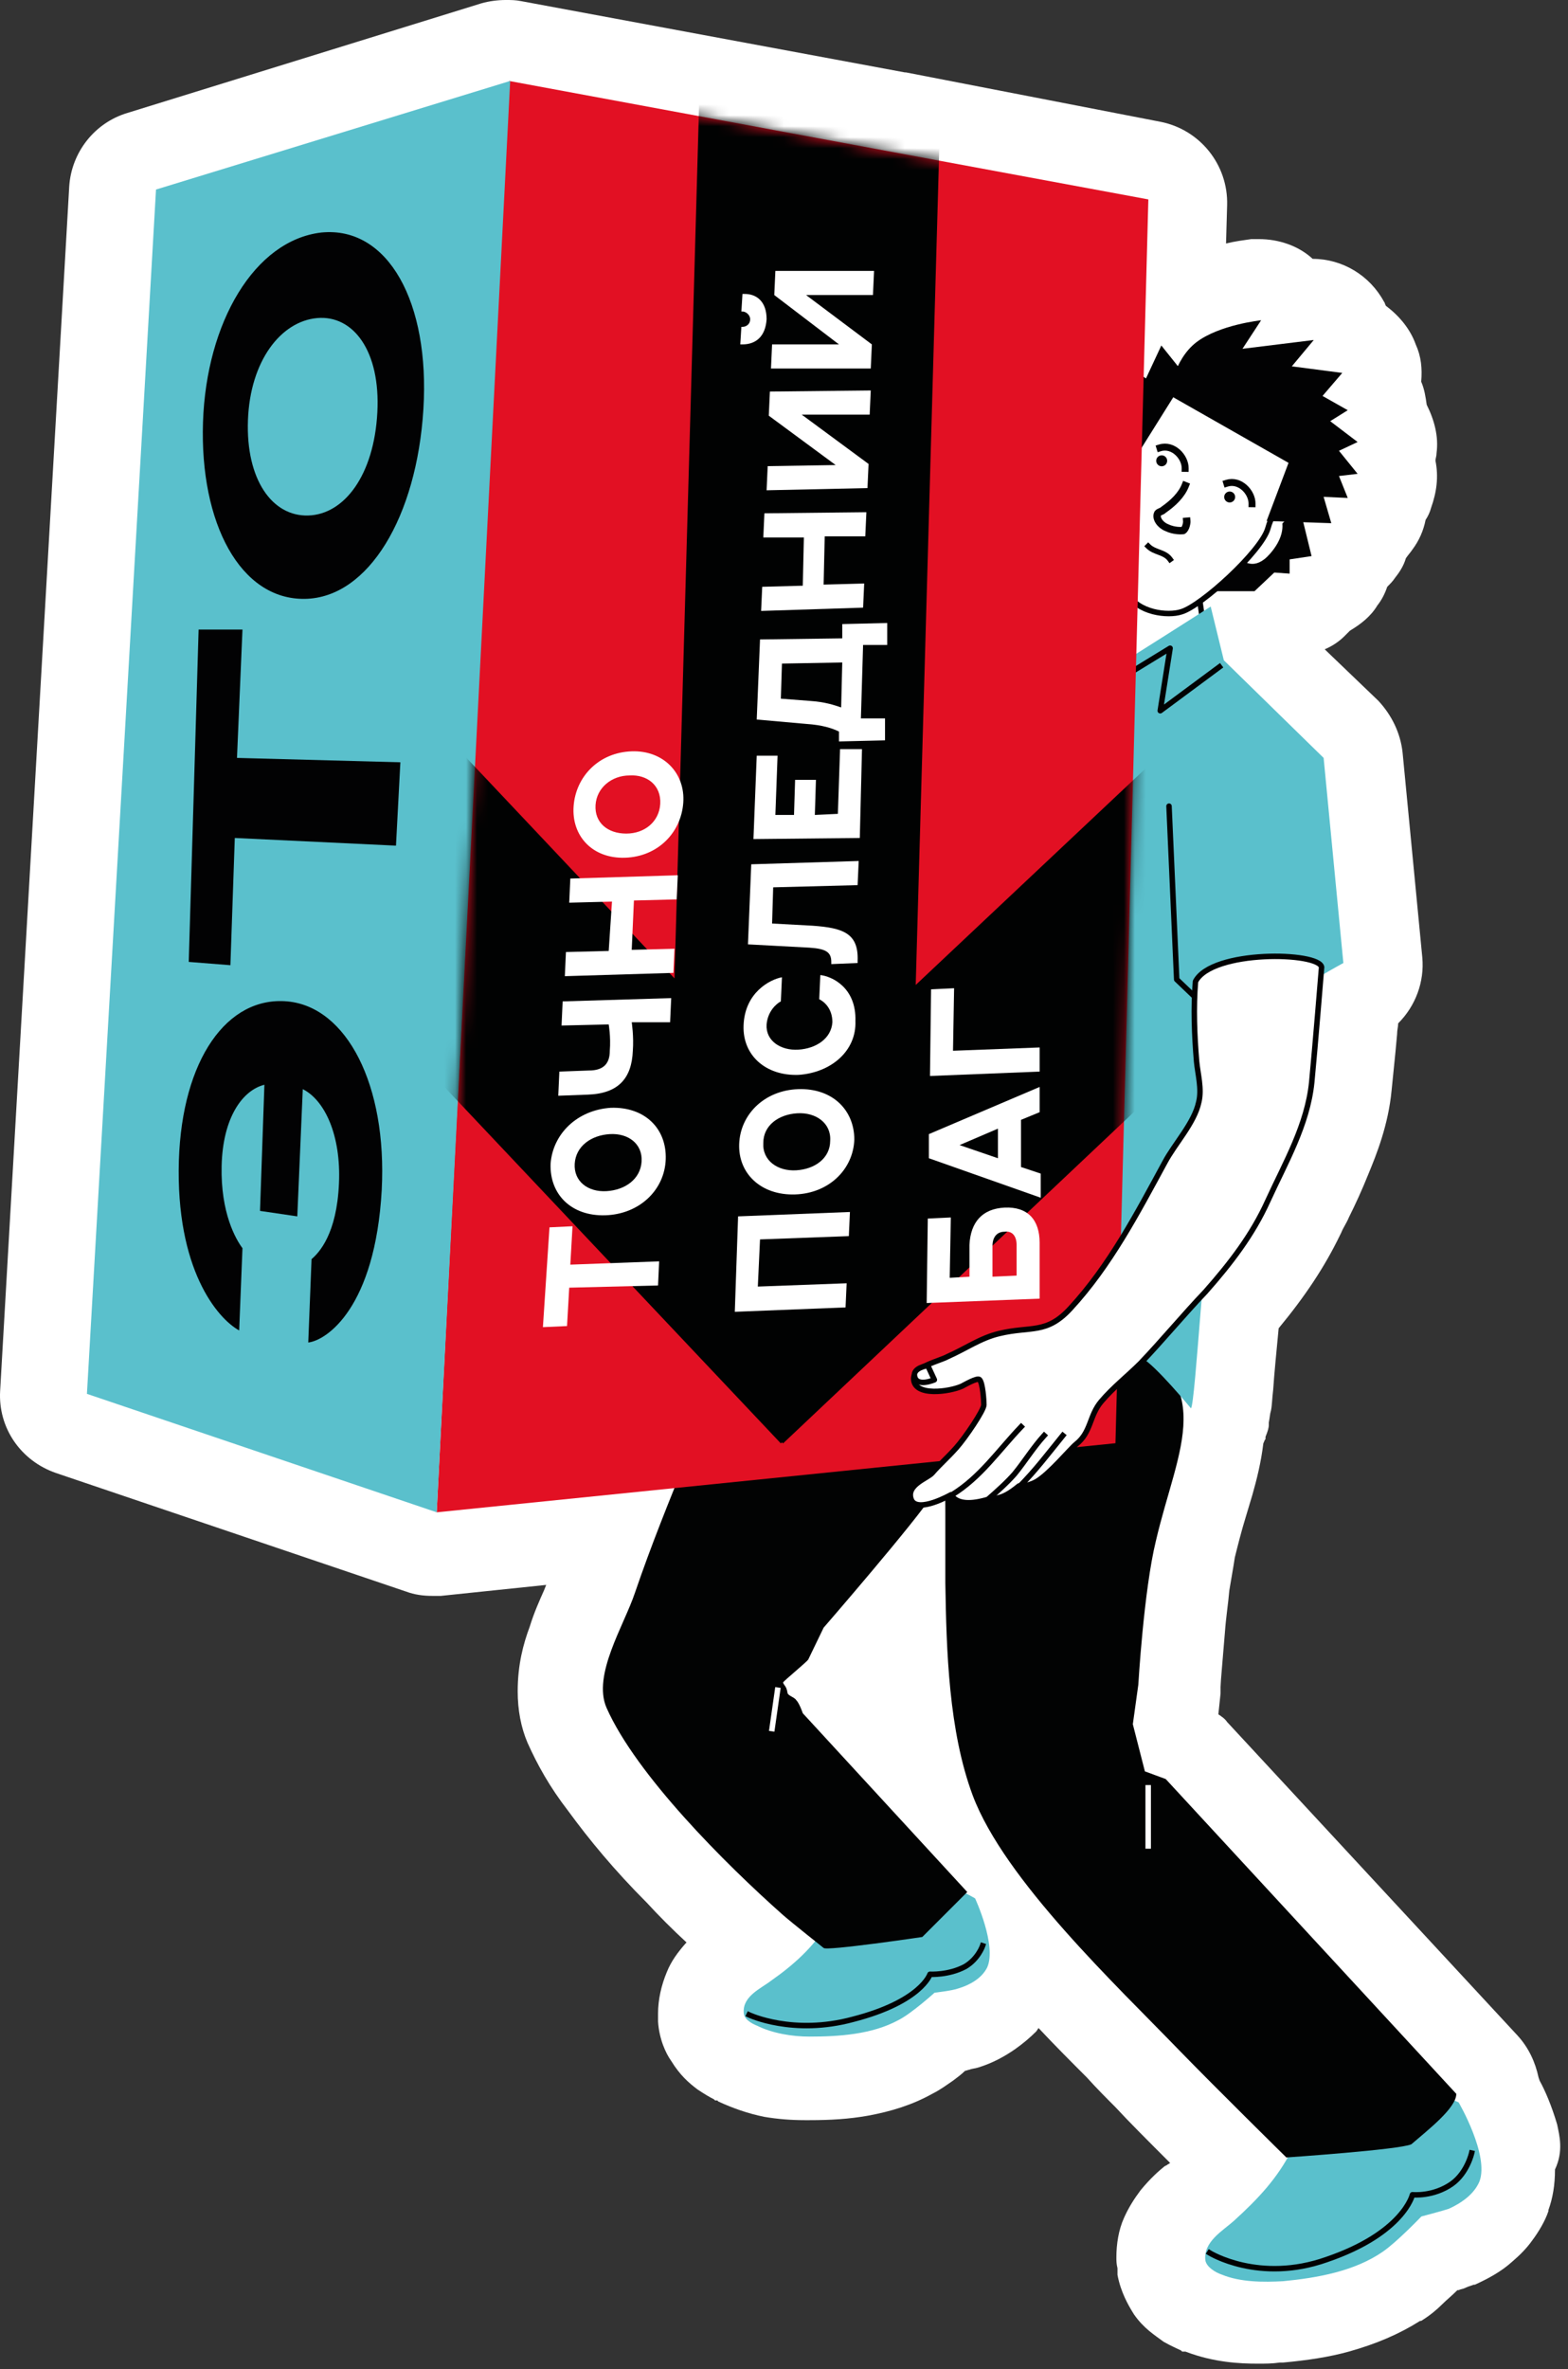 <?xml version="1.0" encoding="UTF-8"?> <svg xmlns="http://www.w3.org/2000/svg" width="143" height="216" viewBox="0 0 143 216" fill="none"><rect x="0" y="0" width="143" height="216" fill="#333333" stroke="none"/> <path d="M142.013 193.7C141.513 192 140.913 190.6 140.413 189.7L140.313 189.4C140.013 188 139.413 186.7 138.413 185.6L111.913 157C111.713 156.7 111.413 156.5 111.113 156.3L111.313 154.4V154.3V154V153.9V153.8C111.313 153.4 111.513 151.3 111.713 148.8C111.813 147.4 112.013 146.2 112.113 145C112.313 143.8 112.513 142.7 112.613 142C112.913 140.8 113.213 139.6 113.613 138.3C113.813 137.6 114.013 137 114.213 136.3C114.613 134.9 115.013 133.3 115.213 131.6C115.313 131.4 115.313 131.3 115.413 131.2V131.1V131C115.613 130.5 115.713 130.2 115.713 129.9V129.8V129.7C115.813 129.2 115.813 128.9 115.913 128.6C116.013 128.1 116.013 127.5 116.113 126.7C116.213 125.2 116.413 123.2 116.613 121.1C119.013 118.2 120.813 115.5 122.213 112.6L122.313 112.4C122.513 111.9 122.813 111.5 123.013 111C123.613 109.8 124.213 108.5 124.813 107C125.513 105.3 126.613 102.6 126.913 99.4C127.013 98.3 127.213 96.6 127.413 94.3C127.413 93.9 127.513 93.6 127.513 93.3C129.113 91.7 129.913 89.5 129.713 87.3L127.913 68.6C127.713 66.8 126.913 65.2 125.713 63.9L120.813 59.2C121.513 58.9 122.113 58.5 122.613 58C122.813 57.8 122.913 57.7 123.113 57.5C124.113 56.9 125.013 56.2 125.613 55.2C126.013 54.7 126.313 54.1 126.513 53.5C126.813 53.2 127.013 53 127.213 52.7C127.613 52.2 128.013 51.6 128.213 50.9C128.413 50.6 128.613 50.4 128.813 50.1C129.413 49.3 129.813 48.4 130.013 47.4C130.213 47.1 130.413 46.7 130.513 46.3C131.013 44.9 131.213 43.5 130.913 42C130.913 41.8 131.013 41.6 131.013 41.3C131.213 39.8 130.813 38.3 130.113 36.9C130.013 36.2 129.913 35.5 129.613 34.8C129.713 33.6 129.613 32.5 129.113 31.4C128.613 30 127.613 28.8 126.413 27.9C126.313 27.8 126.313 27.6 126.213 27.5C124.913 25.1 122.413 23.6 119.713 23.6C118.413 22.4 116.613 21.8 114.813 21.8C114.613 21.8 114.313 21.8 114.113 21.8C113.413 21.9 112.613 22 111.813 22.2L111.913 18.7C112.013 15 109.413 11.8 105.813 11.1L82.613 6.6H82.513L47.513 0.1C47.013 -9.15676e-06 46.613 0 46.113 0C45.413 0 44.613 0.1 43.913 0.3L11.613 10.3C8.613 11.2 6.513 13.9 6.313 17L0.013 126.8C-0.187 130.2 1.913 133.2 5.113 134.3L37.013 145.1C37.813 145.4 38.613 145.5 39.413 145.5C39.713 145.5 39.913 145.5 40.213 145.5L49.813 144.5L49.613 145C49.213 145.9 48.713 147 48.313 148.3C47.713 149.9 47.213 151.8 47.213 154.2C47.213 155.9 47.513 157.5 48.113 158.9C49.013 160.9 50.113 162.9 51.813 165.1C53.713 167.7 56.013 170.5 59.013 173.5C60.113 174.7 61.313 175.9 62.613 177.1L62.513 177.2C61.813 178 61.213 178.8 60.813 179.8C60.313 181 60.013 182.3 60.013 183.6V183.8V183.9V184V184.1V184.3C60.113 185.9 60.713 187.2 61.213 187.9C62.013 189.2 62.813 189.9 63.613 190.5C64.213 190.9 64.713 191.2 65.113 191.4L65.213 191.5H65.313H65.413L65.513 191.6C66.813 192.2 68.213 192.7 69.713 193C70.913 193.2 72.113 193.3 73.413 193.3H73.813C75.713 193.3 77.413 193.2 79.113 192.9C81.313 192.5 83.213 191.9 85.013 190.9C85.813 190.5 86.313 190.1 86.913 189.7C87.313 189.4 87.713 189.1 88.013 188.8C88.113 188.8 88.313 188.7 88.413 188.7C88.613 188.6 88.913 188.6 89.213 188.5C90.513 188.1 91.613 187.5 92.613 186.8C93.313 186.3 93.913 185.8 94.513 185.2L94.713 184.9C96.213 186.5 97.713 188 99.113 189.4C100.013 190.4 100.913 191.3 101.713 192.1C102.913 193.4 104.613 195.1 106.713 197.2C106.613 197.3 106.513 197.3 106.413 197.4L106.213 197.5C105.713 197.9 104.913 198.6 104.013 199.7C103.413 200.5 102.913 201.3 102.513 202.2C102.013 203.3 101.813 204.6 101.813 205.8C101.813 206.1 101.813 206.4 101.913 206.8V207V207.1V207.2V207.4C102.213 209 102.913 210.2 103.413 211C104.313 212.3 105.313 212.9 106.113 213.5C106.813 213.9 107.313 214.1 107.713 214.3L107.813 214.4H107.913H108.013H108.113C110.713 215.4 113.113 215.5 114.713 215.5C115.413 215.5 116.013 215.5 116.713 215.4H117.013C119.213 215.2 121.213 214.9 123.013 214.4C125.513 213.7 127.613 212.8 129.513 211.6C129.513 211.6 129.513 211.6 129.613 211.6C130.413 211.1 131.013 210.6 131.513 210.1C131.913 209.7 132.413 209.3 132.913 208.8H133.013C133.213 208.7 133.413 208.7 133.613 208.6C133.813 208.5 134.113 208.4 134.413 208.3H134.513C135.813 207.7 136.913 207.1 137.913 206.2C138.613 205.6 139.213 205 139.713 204.3C140.313 203.5 140.913 202.5 141.213 201.6V201.5C141.613 200.4 141.813 199.2 141.813 197.8C142.613 196.1 142.213 194.7 142.013 193.7Z" fill="white"></path> <path d="M133.013 191.7C133.013 191.7 132.913 191.6 132.713 191.6C132.813 191.3 132.913 191.1 132.913 190.8L106.413 162.1L104.513 161.4L103.413 157.1L103.913 153.5C103.913 153.5 104.413 144.9 105.513 140.4C106.713 135.3 108.613 131.1 107.813 127.6C108.213 128.1 108.513 128.4 108.513 128.4C108.713 128.2 109.113 123.4 109.513 118.1C109.613 118 109.813 117.8 109.913 117.7C112.213 115.1 114.213 112.5 115.613 109.4C117.213 105.9 119.213 102.5 119.613 98.6C119.913 96.2 120.213 91.1 120.413 89C121.413 88.4 122.313 87.9 122.313 87.9L120.513 69.2L111.413 60.3L110.213 55.4C110.213 55.4 109.913 55.6 109.413 55.9L109.213 54.8C109.613 54.5 110.013 54.2 110.413 53.9H114.213L116.013 52.2L117.413 52.3L117.313 50.9L119.313 50.7L118.613 47.8L121.213 47.9L120.513 45.5L122.713 45.6L121.913 43.6L123.613 43.4L121.913 41.3L123.613 40.5L121.113 38.6L122.713 37.6L120.413 36.3L122.213 34.2L117.613 33.6L119.613 31.2L113.113 32L114.813 29.4C114.813 29.4 111.013 29.8 108.913 31.4C108.113 32 107.613 32.8 107.213 33.6L105.613 31.7L104.213 34.8L103.913 34.6L104.313 18.6L81.113 14.1L46.113 7.6L13.813 17.6L7.913 127L39.813 137.8L61.513 135.6C60.213 138.8 59.013 142 57.913 145.2C56.913 148.2 54.013 152.7 55.313 155.7C58.013 161.8 66.113 169.9 71.413 174.6C71.913 175.1 73.413 176.2 74.313 177C73.213 178.4 71.813 179.5 70.313 180.6C69.413 181.3 67.713 182 67.813 183.5C67.813 184.1 68.513 184.5 69.013 184.7C70.413 185.4 72.213 185.7 73.813 185.7C76.513 185.7 79.513 185.5 81.913 184.2C83.113 183.6 85.213 181.7 85.213 181.7C85.213 181.7 86.913 181.5 87.413 181.3C88.413 181 89.513 180.4 90.013 179.4C90.913 177.4 88.913 173.1 88.913 173.1C88.913 173.1 88.613 172.9 88.213 172.7L88.313 172.6L73.313 156.3C73.313 156.3 73.013 155.4 72.713 155.1C72.513 154.8 71.913 154.7 71.913 154.4C71.813 153.8 71.613 153.8 71.513 153.5C71.513 153.4 73.713 151.6 73.813 151.4L75.213 148.5C75.213 148.5 81.813 140.9 84.413 137.4C85.013 137.3 85.813 137 86.313 136.8C86.313 137.4 86.313 137.8 86.313 137.9C86.313 140 86.313 142.2 86.313 144.3C86.413 150.5 86.613 157.8 88.813 163.7C91.713 171.4 101.913 181 107.613 186.9C111.113 190.5 117.413 196.7 117.413 196.7C117.413 196.7 117.413 196.7 117.513 196.7C116.213 199 114.513 200.8 112.613 202.5C111.613 203.4 109.813 204.4 110.013 206.1C110.113 206.7 110.913 207.2 111.513 207.4C113.213 208.1 115.313 208.1 117.113 208C120.213 207.7 123.613 207.1 126.213 205.3C127.513 204.4 129.713 202.1 129.713 202.1C129.713 202.1 131.613 201.6 132.213 201.4C133.313 200.9 134.513 200.1 135.013 198.9C135.813 196.5 133.013 191.7 133.013 191.7Z" fill="white" stroke="white" stroke-width="6" stroke-miterlimit="10" stroke-linecap="round" stroke-linejoin="round"></path> <path fill-rule="evenodd" clip-rule="evenodd" d="M117.828 195.981C116.528 198.581 114.728 200.481 112.528 202.481C111.528 203.381 109.728 204.381 109.928 206.081C110.028 206.681 110.828 207.181 111.428 207.381C113.128 208.081 115.228 208.081 117.028 207.981C120.128 207.681 123.528 207.081 126.128 205.281C127.428 204.381 129.628 202.081 129.628 202.081C129.628 202.081 131.528 201.581 132.128 201.381C133.228 200.881 134.428 200.081 134.928 198.881C135.828 196.481 133.028 191.681 133.028 191.681C133.028 191.681 131.128 190.781 129.928 190.681C125.328 190.381 121.228 193.381 117.828 195.981Z" fill="#5AC0CC"></path> <path fill-rule="evenodd" clip-rule="evenodd" d="M75.428 175.481C74.128 177.581 72.328 179.181 70.328 180.581C69.428 181.281 67.728 181.981 67.828 183.481C67.828 184.081 68.528 184.481 69.028 184.681C70.428 185.381 72.228 185.681 73.828 185.681C76.528 185.681 79.528 185.481 81.928 184.181C83.128 183.581 85.228 181.681 85.228 181.681C85.228 181.681 86.928 181.481 87.428 181.281C88.428 180.981 89.528 180.381 90.028 179.381C90.928 177.381 88.928 173.081 88.928 173.081C88.928 173.081 87.428 172.181 86.328 171.981C82.328 171.181 78.628 173.481 75.428 175.481Z" fill="#5AC0CC"></path> <path fill-rule="evenodd" clip-rule="evenodd" d="M67.713 120.1C64.613 128.6 60.813 136.7 57.913 145.2C56.913 148.2 54.013 152.7 55.313 155.7C58.013 161.8 66.113 169.9 71.413 174.6C72.213 175.3 75.113 177.6 75.113 177.6C75.313 177.9 84.113 176.6 84.113 176.6L88.213 172.5L73.213 156.2C73.213 156.2 72.913 155.3 72.613 155C72.413 154.7 71.813 154.6 71.813 154.3C71.713 153.7 71.513 153.7 71.413 153.4C71.413 153.3 73.613 151.5 73.713 151.3L75.113 148.4C75.113 148.4 83.613 138.6 85.113 136.2C85.313 135.9 85.913 134.6 86.113 134.6C86.213 134.6 86.213 137.6 86.213 137.9C86.213 140 86.213 142.2 86.213 144.3C86.313 150.5 86.513 157.8 88.713 163.7C91.613 171.4 101.813 181 107.513 186.9C111.013 190.5 117.313 196.7 117.313 196.7C117.313 196.7 127.613 196 128.713 195.5C130.213 194.2 132.813 192.2 132.813 190.9L106.313 162.2L104.413 161.5L103.313 157.2L103.813 153.6C103.813 153.6 104.313 145 105.413 140.5C107.413 131.9 111.413 126 101.613 121.4C99.413 120.4 97.113 119.5 94.813 118.9C91.113 118 87.313 117.3 83.513 117.1C78.713 116.9 72.013 116.9 68.013 120.1H67.713Z" fill="#020303"></path> <path fill-rule="evenodd" clip-rule="evenodd" d="M98.613 174.5C101.113 176.4 103.313 178.6 105.813 180.3C111.413 184 117.813 186.1 124.513 186.8" fill="#020303"></path> <path fill-rule="evenodd" clip-rule="evenodd" d="M95.013 169.6C100.613 173.9 105.413 176.6 112.213 178.7Z" fill="#020303"></path> <path fill-rule="evenodd" clip-rule="evenodd" d="M117.413 195.4C117.313 195.1 117.513 194.7 117.613 194.6C118.413 193.4 119.513 192.9 120.813 192.4" fill="#020303"></path> <path fill-rule="evenodd" clip-rule="evenodd" d="M118.513 46.2L119.613 50.7L117.613 51V52.3L116.213 52.2L114.413 53.9H110.613" fill="#020203"></path> <path fill-rule="evenodd" clip-rule="evenodd" d="M115.713 46.3C116.513 46.1 118.013 48 115.813 50.5C114.413 52.1 113.413 51.1 113.213 51.1C112.413 50.6 114.813 49.2 114.913 48.9C115.413 47.5 115.813 47.2 116.713 46.3" fill="white"></path> <path fill-rule="evenodd" clip-rule="evenodd" d="M100.928 52.381L102.128 64.481L110.128 59.781L109.228 53.381L100.928 52.381Z" fill="white" stroke="#020203" stroke-width="0.5" stroke-miterlimit="10" stroke-linecap="round" stroke-linejoin="round"></path> <path fill-rule="evenodd" clip-rule="evenodd" d="M91.913 119.3C96.113 119.9 100.313 121.8 104.113 123.8C105.313 124.4 108.613 128.4 108.613 128.4C109.013 128.1 109.913 111.5 110.813 106.3C111.513 102.6 112.413 99.6 114.813 96.7C116.513 94.7 116.713 92.4 118.513 90.3C119.013 89.7 122.513 87.8 122.513 87.8L120.713 69.1L111.613 60.2L110.413 55.3C110.413 55.3 95.413 64.9 92.813 66.2C90.713 67.2 94.613 64.5 92.413 65.2C91.713 65.4 90.113 65.6 89.613 66.3C88.313 68.2 89.113 71.8 89.213 73.9C89.713 79.7 89.813 85.5 89.813 91.3C89.613 100.8 89.213 110.2 91.913 119.3Z" fill="#5AC0CC"></path> <path fill-rule="evenodd" clip-rule="evenodd" d="M112.628 34.081C117.428 35.281 119.128 38.581 118.028 43.481C117.528 45.781 116.228 45.981 115.628 48.181C115.028 50.281 109.528 55.281 107.728 55.781C106.528 56.181 103.728 55.881 102.828 54.081C101.628 51.781 101.028 48.681 100.928 47.281C100.728 44.981 103.528 43.281 103.728 40.981C105.028 33.181 109.028 33.481 112.628 34.081Z" fill="white" stroke="#020203" stroke-width="0.5" stroke-miterlimit="10" stroke-linecap="round" stroke-linejoin="round"></path> <path d="M104.713 49.8C105.313 50.4 106.213 50.3 106.713 51" stroke="#020203" stroke-width="0.5" stroke-miterlimit="10" stroke-linecap="square" stroke-linejoin="round"></path> <path d="M112.145 45.813C112.421 45.813 112.645 45.589 112.645 45.313C112.645 45.037 112.421 44.813 112.145 44.813C111.869 44.813 111.645 45.037 111.645 45.313C111.645 45.589 111.869 45.813 112.145 45.813Z" fill="#030304"></path> <path d="M105.945 42.513C106.221 42.513 106.445 42.289 106.445 42.013C106.445 41.737 106.221 41.513 105.945 41.513C105.669 41.513 105.445 41.737 105.445 42.013C105.445 42.289 105.669 42.513 105.945 42.513Z" fill="#030304"></path> <path d="M111.885 44.057C113.091 43.683 114.198 44.884 114.184 45.927" stroke="#020203" stroke-width="0.634" stroke-miterlimit="1.5" stroke-linecap="square" stroke-linejoin="round"></path> <path d="M105.787 40.833C106.992 40.46 108.1 41.661 108.086 42.704" stroke="#020203" stroke-width="0.634" stroke-miterlimit="1.5" stroke-linecap="square" stroke-linejoin="round"></path> <path d="M108.092 44.277C107.756 45.121 107.004 45.864 106.105 46.485C105.982 46.631 105.712 46.654 105.589 46.801C105.353 47.229 105.816 47.869 106.378 48.093C107.088 48.44 107.762 48.382 107.897 48.371C108.156 48.213 108.245 47.662 108.233 47.527" stroke="#020203" stroke-width="0.677" stroke-miterlimit="1.4" stroke-linecap="square" stroke-linejoin="round"></path> <path fill-rule="evenodd" clip-rule="evenodd" d="M106.613 36C106.613 36 107.013 32.8 109.113 31.2C111.213 29.6 115.013 29.2 115.013 29.2L113.313 31.8L119.813 31L117.813 33.4L122.413 34L120.613 36.1L122.913 37.4L121.313 38.4L123.813 40.3L122.113 41.1L123.813 43.2L122.113 43.4L122.913 45.4L120.713 45.3L121.413 47.7L115.513 47.5L117.513 42.2L106.613 36Z" fill="#020203"></path> <path fill-rule="evenodd" clip-rule="evenodd" d="M102.313 43.7L100.413 39.1L101.913 38.4L101.013 36.2L102.913 36.3L103.113 33.6L104.513 34.5L105.913 31.5L107.913 34L107.013 36.2L102.313 43.7Z" fill="#020203"></path> <path d="M100.013 63.2L106.713 59.1L105.813 64.8L111.213 60.8" stroke="#020203" stroke-width="0.5" stroke-miterlimit="10" stroke-linecap="square" stroke-linejoin="round"></path> <path d="M106.613 73.5L107.313 89.3L109.613 91.5L111.913 103.3L100.413 119.1" stroke="#020203" stroke-width="0.5" stroke-miterlimit="10" stroke-linecap="round" stroke-linejoin="round"></path> <path fill-rule="evenodd" clip-rule="evenodd" d="M104.728 18.181L101.728 131.581L39.828 137.881L46.428 7.381L104.728 18.181Z" fill="#E21023"></path> <path fill-rule="evenodd" clip-rule="evenodd" d="M14.228 17.281L7.928 127.081L39.828 137.881L46.528 7.381L14.228 17.281Z" fill="#5AC0CC"></path> <path fill-rule="evenodd" clip-rule="evenodd" d="M109.028 89.481C108.828 91.881 108.928 94.381 109.128 96.781C109.228 97.881 109.628 99.281 109.328 100.481C108.928 102.381 107.128 104.281 106.228 105.981C103.728 110.581 101.228 115.381 97.628 119.281C95.428 121.681 94.028 120.881 91.128 121.581C89.428 121.981 88.028 122.981 86.428 123.681C85.728 124.081 83.328 124.581 83.328 125.681C83.328 127.381 86.628 126.881 87.728 126.381C87.928 126.281 89.128 125.581 89.328 125.781C89.628 126.081 89.728 127.681 89.728 128.081C89.728 128.581 88.028 131.081 87.228 131.981C86.428 132.881 85.628 133.581 85.028 134.281C84.628 134.781 82.528 135.381 83.128 136.781C83.728 137.981 86.728 136.281 86.728 136.281C87.228 137.081 88.328 137.181 89.828 136.781C90.828 136.481 91.228 136.881 92.928 135.481C92.928 135.481 93.628 135.581 94.528 135.081C95.728 134.381 97.628 132.081 98.128 131.681C99.528 130.581 99.328 129.081 100.428 127.781C101.528 126.481 102.828 125.481 104.028 124.281C106.028 122.181 107.928 119.881 109.928 117.781C112.228 115.181 114.228 112.581 115.628 109.481C117.228 105.981 119.228 102.581 119.628 98.681C119.928 95.581 120.528 88.181 120.528 88.181C120.328 86.781 110.528 86.581 109.028 89.481Z" fill="white" stroke="#020203" stroke-width="0.5" stroke-miterlimit="10" stroke-linecap="square" stroke-linejoin="round"></path> <path fill-rule="evenodd" clip-rule="evenodd" d="M86.828 136.281C89.428 134.681 91.028 132.281 93.128 130.081Z" fill="white"></path> <path d="M86.828 136.281C89.428 134.681 91.028 132.281 93.128 130.081" stroke="#020203" stroke-width="0.5" stroke-miterlimit="10" stroke-linecap="square" stroke-linejoin="round"></path> <path fill-rule="evenodd" clip-rule="evenodd" d="M90.128 136.681C90.928 135.981 91.828 135.181 92.528 134.381C93.428 133.281 94.228 131.981 95.228 130.881" fill="white"></path> <path d="M90.128 136.681C90.928 135.981 91.828 135.181 92.528 134.381C93.428 133.281 94.228 131.981 95.228 130.881" stroke="#020203" stroke-width="0.5" stroke-miterlimit="10" stroke-linecap="square" stroke-linejoin="round"></path> <path fill-rule="evenodd" clip-rule="evenodd" d="M92.928 135.581C94.428 134.081 95.628 132.481 96.928 130.881Z" fill="white"></path> <path d="M92.928 135.581C94.428 134.081 95.628 132.481 96.928 130.881" stroke="#020203" stroke-width="0.5" stroke-miterlimit="10" stroke-linecap="square" stroke-linejoin="round"></path> <path d="M70.913 154.1L70.413 157.6" stroke="white" stroke-width="0.5" stroke-miterlimit="10" stroke-linecap="square" stroke-linejoin="round"></path> <path d="M104.713 163V168.3" stroke="white" stroke-width="0.5" stroke-miterlimit="10" stroke-linecap="square" stroke-linejoin="round"></path> <path fill-rule="evenodd" clip-rule="evenodd" d="M84.613 124.5L85.213 125.8C85.213 125.8 83.613 126.5 83.413 125.5C83.213 124.7 84.613 124.5 84.613 124.5Z" fill="white" stroke="#020203" stroke-width="0.5" stroke-miterlimit="10" stroke-linecap="square" stroke-linejoin="round"></path> <path d="M110.313 205.4C110.313 205.4 114.813 208.2 121.013 206C128.013 203.6 128.813 200.1 128.813 200.1C128.813 200.1 130.713 200.3 132.413 199.1C133.813 198.1 134.213 196.3 134.213 196.3" stroke="#020203" stroke-width="0.5" stroke-miterlimit="10" stroke-linecap="square" stroke-linejoin="round"></path> <path d="M68.313 183.7C68.313 183.7 72.313 185.6 77.813 184.1C84.013 182.5 84.813 180 84.813 180C84.813 180 86.513 180.1 88.013 179.3C89.213 178.6 89.613 177.4 89.613 177.4" stroke="#020203" stroke-width="0.5" stroke-miterlimit="10" stroke-linecap="square" stroke-linejoin="round"></path> <path d="M28.113 122.4L28.413 114.8C29.113 114.2 30.713 112.5 30.913 107.9C31.113 103.5 29.613 100.3 27.613 99.3L27.113 110.9L23.713 110.4L24.113 98.9C22.113 99.4 20.313 101.9 20.213 106.3C20.113 110.6 21.513 113 22.113 113.8L21.813 121.3C19.813 120.2 16.013 115.7 16.313 105.8C16.613 96.6 20.713 90.8 26.213 91.3C31.613 91.8 35.313 98.9 34.813 108.5C34.213 119.2 29.813 122.2 28.113 122.4Z" fill="#020203"></path> <path d="M21.413 76.4L21.013 88L17.213 87.7L18.113 57.4H22.113L21.613 69.1L36.513 69.5L36.113 77.1L21.413 76.4Z" fill="#020203"></path> <path d="M27.813 54.6C21.913 54.7 18.213 47.7 18.513 38.5C18.813 29.4 23.213 21.9 29.313 21.2C35.413 20.6 39.213 27.6 38.613 37.3C38.013 47.1 33.613 54.5 27.813 54.6ZM28.913 29C25.613 29.3 22.813 32.9 22.613 38.3C22.413 43.7 24.813 47.1 28.113 47C31.413 46.9 34.113 43.3 34.413 37.6C34.713 32 32.213 28.7 28.913 29Z" fill="#020203"></path> <mask id="mask0_3_10344" style="mask-type:alpha" maskUnits="userSpaceOnUse" x="39" y="7" width="66" height="131"> <path fill-rule="evenodd" clip-rule="evenodd" d="M104.728 18.181L101.728 131.581L39.828 137.881L46.428 7.381L104.728 18.181Z" fill="#E21023"></path> </mask> <g mask="url(#mask0_3_10344)"> <path d="M127.913 48L143.013 64L71.413 131.6L71.313 131.5L71.213 131.6L3.613 60L19.713 44.9L61.513 89.2L63.913 4L85.913 4.6L83.513 89.8L127.913 48Z" fill="#010202"></path> </g> <path d="M51.913 117.4L51.713 120.9L49.513 121L50.113 111.9L52.213 111.8L52.013 115.3L60.113 115L60.013 117.2L51.913 117.4Z" fill="white"></path> <path d="M55.213 110.8C52.113 110.9 50.113 108.9 50.213 106.1C50.413 103.4 52.613 101.2 55.713 101C58.813 100.9 60.813 102.9 60.713 105.7C60.613 108.5 58.313 110.7 55.213 110.8ZM55.613 103.4C53.913 103.5 52.513 104.5 52.413 106.1C52.313 107.7 53.613 108.7 55.313 108.6C57.013 108.5 58.413 107.5 58.513 105.9C58.613 104.3 57.313 103.3 55.613 103.4Z" fill="white"></path> <path d="M57.613 93.2C57.613 93.2 57.813 94.5 57.713 95.8C57.613 98.3 56.413 99.7 53.613 99.8L50.913 99.9L51.013 97.7L53.713 97.6C55.113 97.6 55.613 96.9 55.613 95.8C55.713 94.5 55.513 93.4 55.513 93.4L51.213 93.5L51.313 91.3L61.213 91L61.113 93.2H57.613Z" fill="white"></path> <path d="M51.513 89L51.613 86.8L55.513 86.7L55.813 82.2L51.913 82.3L52.013 80.1L61.813 79.8L61.713 82L57.813 82.1L57.613 86.6L61.513 86.5L61.413 88.7L51.513 89Z" fill="white"></path> <path d="M57.013 78.2C54.013 78.3 52.113 76.2 52.313 73.5C52.513 70.8 54.613 68.6 57.613 68.5C60.513 68.4 62.513 70.5 62.313 73.2C62.113 75.9 60.013 78.1 57.013 78.2ZM57.413 70.7C55.813 70.7 54.413 71.8 54.313 73.4C54.213 75 55.413 76 57.113 76C58.813 76 60.113 74.9 60.213 73.3C60.313 71.6 59.013 70.6 57.413 70.7Z" fill="white"></path> <path d="M67.013 119.6L67.313 110.9L77.513 110.5L77.413 112.7L69.313 113L69.113 117.3L77.213 117L77.113 119.2L67.013 119.6Z" fill="white"></path> <path d="M72.513 108.9C69.413 109 67.313 107 67.413 104.3C67.513 101.6 69.713 99.4 72.813 99.3C75.913 99.2 77.913 101.2 77.913 103.9C77.813 106.6 75.613 108.8 72.513 108.9ZM72.713 101.5C71.013 101.6 69.613 102.6 69.613 104.2C69.513 105.8 70.913 106.8 72.613 106.7C74.313 106.6 75.713 105.6 75.713 104C75.813 102.4 74.413 101.4 72.713 101.5Z" fill="white"></path> <path d="M72.813 98C69.813 98.1 67.713 96.2 67.813 93.5C67.913 90.5 70.213 89.3 71.313 89.1L71.213 91.3C70.813 91.5 70.013 92.2 69.913 93.4C69.813 94.9 71.213 95.8 72.813 95.7C74.413 95.6 75.813 94.7 75.913 93.2C75.913 91.9 75.113 91.3 74.713 91.1L74.813 88.9C75.813 89 78.113 90 78.013 93.1C78.113 95.8 75.813 97.8 72.813 98Z" fill="white"></path> <path d="M78.213 87.6V87.8L75.813 87.9V87.7C75.813 86.8 75.313 86.5 73.813 86.4L68.213 86.1L68.513 78.8L78.313 78.5L78.213 80.7L70.513 80.9L70.413 84.2L74.113 84.4C76.913 84.6 78.313 85.1 78.213 87.6Z" fill="white"></path> <path d="M68.713 76.5L69.013 68.9H70.913L70.713 74.3H72.413L72.513 71.1H74.413L74.313 74.3L76.413 74.2L76.613 68.3H78.613L78.413 76.4L68.713 76.5Z" fill="white"></path> <path d="M69.313 58.3L76.813 58.2V56.9L80.913 56.8V58.8H78.713L78.513 65.5H80.713V67.5L76.513 67.6V66.7C75.913 66.4 75.013 66.1 73.513 66L69.013 65.6L69.313 58.3ZM71.313 60.5L71.213 63.7L73.813 63.9C75.313 64 76.113 64.3 76.713 64.5L76.813 60.4L71.313 60.5Z" fill="white"></path> <path d="M69.413 55.7L69.513 53.5L73.213 53.4L73.313 49H69.613L69.713 46.8L79.013 46.7L78.913 48.9H75.213L75.113 53.3L78.813 53.2L78.713 55.4L69.413 55.7Z" fill="white"></path> <path d="M69.913 44.7L70.013 42.5L76.213 42.4L70.113 37.9L70.213 35.7L79.413 35.6L79.313 37.8H73.113L79.213 42.3L79.113 44.5L69.913 44.7Z" fill="white"></path> <path d="M67.713 28.4H67.613L67.713 26.8H67.913C69.013 26.8 69.913 27.5 69.913 29.1C69.813 30.7 68.913 31.4 67.713 31.4H67.513L67.613 29.8H67.713C68.013 29.8 68.413 29.6 68.413 29.1C68.413 28.7 68.013 28.4 67.713 28.4ZM70.313 33.6L70.413 31.4H76.513L70.613 26.9L70.713 24.7H79.713L79.613 26.9H73.513L79.513 31.4L79.413 33.6H70.313Z" fill="white"></path> <path d="M91.613 110.1C93.713 110 94.813 111.2 94.813 113.3V118.4L84.513 118.8L84.613 111.1L86.713 111L86.613 116.5L88.413 116.4V113.5C88.513 111.4 89.613 110.2 91.613 110.1ZM90.513 116.4L92.713 116.3V113.5C92.713 112.7 92.313 112.2 91.613 112.3C90.913 112.3 90.513 112.8 90.513 113.6V116.4Z" fill="white"></path> <path d="M93.113 102.1V106.4L94.913 107V109.2L84.713 105.6V103.4L94.813 99.1V101.4L93.113 102.1ZM91.013 102.9L87.513 104.4L91.013 105.6V102.9Z" fill="white"></path> <path d="M84.813 98.1L84.913 90.2L87.013 90.1L86.913 95.8L94.813 95.5V97.7L84.813 98.1Z" fill="white"></path> </svg> 